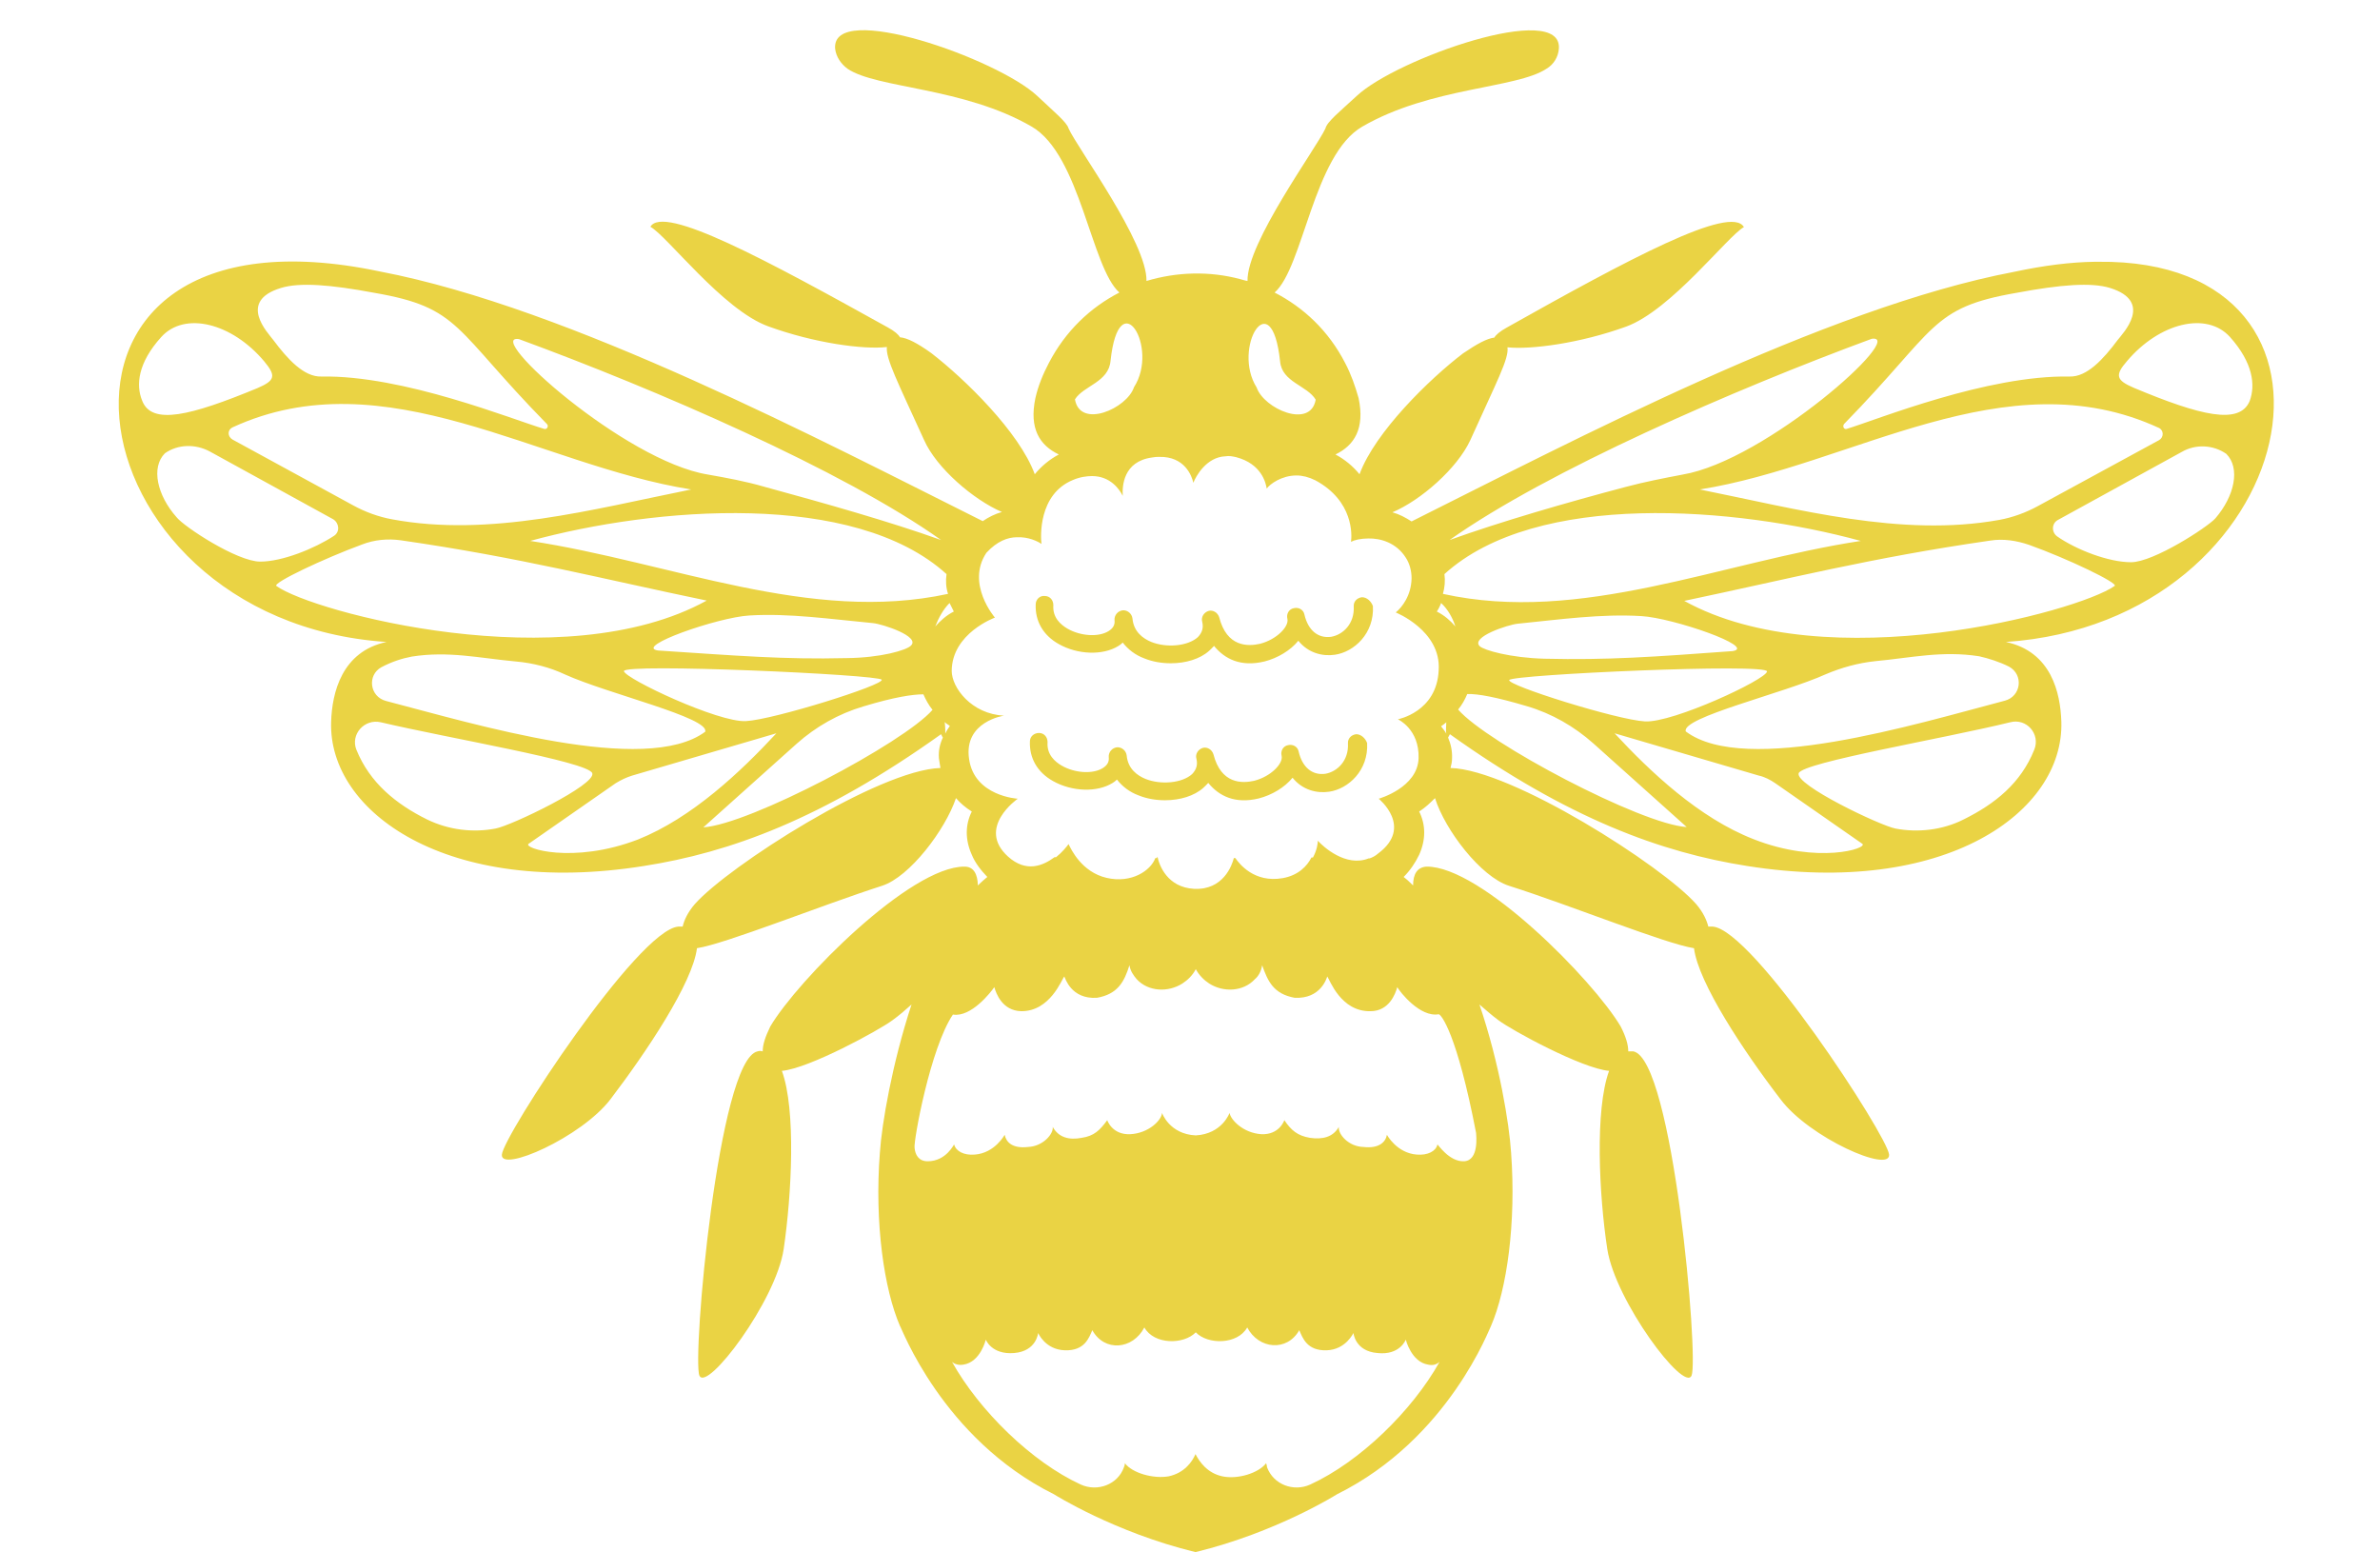<?xml version="1.0" encoding="UTF-8" standalone="no"?><svg xmlns="http://www.w3.org/2000/svg" xmlns:xlink="http://www.w3.org/1999/xlink" fill="#000000" height="509.9" preserveAspectRatio="xMidYMid meet" version="1" viewBox="-39.0 -10.0 782.0 509.9" width="782" zoomAndPan="magnify"><g id="change1_1"><path d="M620.1,200.9c14.9,3.2,17.9,16.7,18.2,26.2c0.9,29.7-38.2,57.7-103.2,47.4c-28.1-4.4-58.8-15.5-97.7-43.3 c-0.3,0.6-0.5,0.9-0.6,1.1c0.9,2.1,1.4,4.4,1.3,6.8c0,1.1-0.2,2.1-0.5,3.2c20.1,0.5,69.7,32.2,80.7,44.7c2.4,2.8,3.5,5.4,4,7.4 c0.5,0,0.9,0,1.4,0c13.3,0.9,57.4,68.7,58,74.9c0.5,6.2-26.2-5.5-35.7-18.2c-11.9-15.5-27-38.2-28.4-49.6 c-9.3-1.4-40.6-14.1-60.8-20.5c-9.3-3-21-18.3-24.3-28.8c-1.6,1.6-3.3,3.2-5.2,4.4c2.2,4.4,2.2,9.3,0,14.2c-1.3,2.7-3,5.2-5.1,7.3 c0.8,0.6,1.7,1.4,2.5,2.2c0.2,0.2,0.5,0.5,0.6,0.6c0-3.8,1.4-6,4.4-6.2c17.9-0.2,54.8,37.3,63.8,52.5c1.7,3.3,2.5,6,2.5,8.2 c0.5,0,1.1,0,1.7,0c13,2.7,21.5,100.8,19.1,106.5c-2.4,5.7-25.1-24.5-27.7-41.6c-2.7-17.7-4.1-45.7,0.6-58.5 c-9-0.8-32.1-13.4-36.3-16.6c-2.2-1.6-4.3-3.5-6.3-5.2c6.6,19.4,9.8,39.3,10.4,48.7c1.7,23.1-1.4,44.9-6.6,56.9 c-0.3,0.2-13.7,37-50.6,55.3c0,0-19.8,12.5-46.5,19c-26.7-6.5-46.5-19-46.5-19c-36.8-18.3-50.2-55.1-50.6-55.3 c-5.2-12-8.4-33.8-6.6-56.9c0.6-9.3,4-29.2,10.4-48.7c-2.1,1.9-4.1,3.6-6.3,5.2c-4.3,3.2-27.3,15.8-36.3,16.6 c4.7,12.8,3.2,40.8,0.6,58.5c-2.5,17.1-25.3,47.2-27.7,41.6c-2.4-5.7,6.2-103.8,19.1-106.5c0.6-0.2,1.1-0.2,1.7,0 c0-2.2,0.8-4.7,2.5-8.2c9-15.2,46-52.6,63.8-52.5c3,0,4.3,2.4,4.4,6.2c0.2-0.2,0.5-0.5,0.6-0.6c0.8-0.8,1.6-1.4,2.5-2.2 c-2.1-2.2-4-4.6-5.1-7.3c-2.2-4.9-2.2-9.8,0-14.2c-2.1-1.3-3.8-2.8-5.2-4.4c-3.5,10.4-15.2,25.9-24.3,28.8 c-20.2,6.5-51.5,19.1-60.8,20.5c-1.4,11.4-16.6,34.1-28.4,49.6c-9.5,12.5-36.3,24.3-35.7,18.2c0.5-6.2,44.7-73.9,58-74.9 c0.5,0,0.9,0,1.4,0c0.5-2.1,1.6-4.6,4-7.4c11.1-12.5,60.5-44.1,80.7-44.7c-0.2-0.9-0.3-2.1-0.5-3.2c-0.2-2.4,0.3-4.7,1.3-6.8 c-0.2-0.2-0.3-0.6-0.6-1.1c-38.9,27.8-69.4,38.9-97.7,43.3C108,284.8,68.8,256.8,69.8,227.1c0.3-9.5,3.5-23.1,18.2-26.2 C-18.4,193.8-39,52.8,85.9,79.2c62.3,11.9,145.5,55.8,198,82c1.9-1.3,4.1-2.4,6.3-3c-9.3-4-21.5-14.4-25.6-23.7 c-8.7-19.1-12.6-26.7-12.2-30.5c-7.7,0.9-23.9-1.3-39-6.8c-14.9-5.4-33.2-29.7-38.7-32.7c4.3-7.4,38.1,10.9,77.9,33 c2.4,1.3,3.6,2.4,4.1,3.3c2.4,0.2,5.7,1.9,10.3,5.2c10.9,8.4,28.9,25.9,34,39.8c2.2-2.7,4.9-4.9,7.9-6.5c-6.3-3-9.8-8.5-7.7-18.5 c0.9-4,2.5-7.9,4.4-11.5c5.5-10.6,13.7-18.3,23.2-23.2c-9.3-8.2-12.8-45.2-28.8-54.5c-22.4-13-50.9-12.5-60.5-19 c-2.2-1.6-3.8-4-4.1-6.6c-1.3-16,53.4,3.3,66.4,15.5c5.5,5.2,9.8,8.7,10.3,10.7c3,6.6,25.9,37.6,25.6,50.1c10-3,20.7-3.3,30.8-0.6 c0.8,0.2,1.6,0.5,2.4,0.6c-0.3-12.5,22.6-43.6,25.6-50.1c0.5-2.2,4.9-5.7,10.3-10.7c13-12.2,67.6-31.4,66.4-15.5 c-0.2,2.7-1.7,5.2-4.1,6.6c-9.8,6.5-38.1,6-60.5,19c-16,9.2-19.4,46.3-28.8,54.5c9.5,4.9,17.7,12.5,23.2,23.2 c1.9,3.6,3.3,7.6,4.4,11.5c2.1,10-1.4,15.5-7.6,18.5c3,1.6,5.7,3.8,7.9,6.5c5.1-13.9,23.1-31.4,34-39.7c4.7-3.2,7.9-4.9,10.3-5.2 c0.5-0.9,1.9-2.1,4.1-3.3c39.7-22.3,73.6-40.5,77.9-33c-5.4,3-23.9,27.3-38.7,32.7c-15.2,5.5-31.3,7.6-39,6.8 c0.6,3.6-3.5,11.2-12.2,30.5c-4.3,9.3-16.3,19.8-25.6,23.7c2.2,0.6,4.3,1.7,6.3,3c52.5-26.2,135.7-70.2,198-82 c9.8-2.1,18.6-3.2,26.5-3.3c0.3,0,0.8,0,1.1,0C743,74.9,717.8,194.2,620.1,200.9z M566.9,129.3c-0.6,0.8,0,1.9,0.9,1.6 c10.4-3.2,46.1-17.7,73.2-17.2c5.7,0.2,11.1-5.7,15.8-12c1.7-2.2,11.9-12.6-2.5-17.1c-6.2-1.9-16.3-1.1-30.7,1.6 C595.1,91.1,597.5,98,566.9,129.3z M519.5,150.8c32.4,6.5,66.2,15.8,98.4,10c4.4-0.8,8.8-2.4,12.8-4.6l39.7-21.6 c1.6-0.9,1.6-3.2,0-4C619.9,107.3,569.5,142.9,519.5,150.8z M437.3,167.4c16.7-6,38.4-12.3,58.1-17.5c6-1.6,12.2-2.8,18.5-4 c27.3-4.6,73.9-46.3,62.1-44.6C531,117.9,469.5,144.6,437.3,167.4z M435.1,185.1c45.3,10,90.9-10.3,137.3-17.4 c-41.1-11.2-106.5-16.6-136.8,10.9C435.9,180.8,435.7,183,435.1,185.1z M500.3,192.4c-13.1-0.8-26.7,1.1-40.6,2.5 c-3.2,0.3-15.6,4.4-12.5,7.4c1.4,1.3,10,3.8,21.2,4.1c20.7,0.5,36-0.6,61.9-2.5C538.4,202.6,510.8,193,500.3,192.4z M456.9,213.4 c-0.9,1.7,35.4,13.1,44.6,13.6c9.2,0.5,39.7-13.7,40.1-16.4C542,207.8,457.8,211.6,456.9,213.4z M373.9,117.3 c2.4,7,17.7,13.7,19.4,4c-2.8-4.7-11.1-5.7-11.7-12.6C378.8,82.5,365.7,104.3,373.9,117.3z M314.2,121.2c1.7,9.8,17.1,3,19.4-4 c8.4-13-4.9-34.8-7.7-8.7C325.3,115.6,317,116.7,314.2,121.2z M272,178.6c-30.3-27.5-95.8-22.1-136.8-10.9 c46.5,7.1,92,27.2,137.3,17.4C271.8,183,271.7,180.8,272,178.6z M260.3,202.1c3.2-3-9.3-7.1-12.5-7.4c-13.9-1.3-27.5-3.3-40.6-2.5 c-10.4,0.6-38.1,10.3-30,11.5c25.9,1.7,41.2,3,61.9,2.5C250.4,206.1,258.9,203.6,260.3,202.1z M166,210.5c0.5,2.5,31,16.9,40.1,16.4 c9.2-0.5,45.5-11.9,44.6-13.6C249.7,211.6,165.5,207.8,166,210.5z M188.1,150.8c-50.1-7.9-100.5-43.5-150.7-20.4c-1.7,0.8-1.7,3,0,4 L77,156c4,2.2,8.4,3.8,12.8,4.6C121.9,166.6,155.7,157.3,188.1,150.8z M193.6,145.9c6.2,1.1,12.3,2.2,18.5,4 c19.8,5.4,41.4,11.5,58.1,17.5c-32.2-22.9-93.7-49.5-138.7-66C119.7,99.6,166.3,141.5,193.6,145.9z M50.8,101.7 c4.7,6.3,10.1,12.2,15.8,12c27-0.5,62.7,14.1,73.2,17.2c0.9,0.3,1.6-0.9,0.9-1.6C110,98,112.4,91.1,84,86.2 c-14.4-2.7-24.5-3.5-30.7-1.6C38.9,89,49.1,99.4,50.8,101.7z M45.6,117.5c5.8-2.5,6.2-4,2.2-8.8C37.2,96.1,21.7,92.2,14,100.7 s-8.4,15.8-6.3,20.9C10.8,129.8,23.6,126.6,45.6,117.5z M46.5,174.5c7.3,0,17.9-4.3,24.3-8.5c1.9-1.3,1.7-4.1-0.3-5.4l-40.6-22.3 c-4.7-2.5-10.4-2.4-14.7,0.6c-4.7,4.7-2.5,13.9,3.8,21C21.4,163,38.9,174.5,46.5,174.5z M193.2,187.3c-34.3-7.1-61-14.1-100.5-19.8 c-4.3-0.6-8.7-0.2-12.8,1.4c-12.5,4.6-29.4,12.6-28.1,13.6C63.7,191.1,146.2,213.2,193.2,187.3z M87.9,220.3 c29.2,7.6,85.2,24.6,104.8,10.1c1.6-4.6-32.1-12.5-46-18.8c-5.1-2.4-10.6-3.8-16.3-4.3c-11.9-1.1-22-3.5-34.1-1.6 c-3.2,0.6-6.6,1.7-10,3.5C81.6,211.8,82.4,218.9,87.9,220.3z M123.8,262.2c5.1-0.9,33.2-14.4,31.8-18.2 c-1.4-3.8-47.4-11.5-69.4-16.7c-5.5-1.3-10.1,4-8.1,9c4.4,10.9,13.1,17.9,23.2,22.9C108.5,262.7,116.4,263.6,123.8,262.2z M216.1,230.9l-47.4,13.9c-1.9,0.6-3.6,1.4-5.4,2.5l-28.6,19.9c-2.1,1.4,14.5,6.8,35.9-1.4C188.4,258.7,204.4,243.5,216.1,230.9z M267.4,223.2c-1.3-1.6-2.2-3.3-3-5.1c-3.5,0-9.6,0.9-19.8,4c-8.1,2.4-15.5,6.6-21.8,12.2l-30.7,27.5 C207.4,260.8,257.9,234.1,267.4,223.2z M274.4,190.9c-0.5-0.9-0.9-1.9-1.4-2.8c-2.1,2.1-3.6,4.9-4.7,7.7 C270,193.9,272,192.1,274.4,190.9z M273.1,228.5c-0.6-0.5-1.3-0.8-1.7-1.3c0.2,1.6,0.2,2.8,0.2,3.8 C272,230.1,272.5,229.3,273.1,228.5z M434,437.4c-0.9,0.8-2.1,1.3-3.8,0.9c-5.5-0.9-7.3-8.2-7.3-8.2s-1.9,5.2-9.3,4.4 c-7.4-0.6-7.9-6.6-7.9-6.6s-2.5,5.5-8.8,5.7c-6.5,0.2-7.9-4.1-9-6.6c-4,7.1-13.3,6.3-17.1-0.9c-3.2,5.7-13,5.7-16.9,1.6 c-4,4.1-13.7,4.1-16.9-1.6c-3.8,7.3-13.1,8.1-17.1,0.9c-1.1,2.5-2.5,6.8-9,6.6c-6.5-0.2-8.8-5.7-8.8-5.7s-0.5,6-7.9,6.6 c-7.4,0.6-9.3-4.4-9.3-4.4s-1.7,7.3-7.3,8.2c-1.7,0.3-3-0.2-3.8-0.9c9,16.1,26.2,32.9,42.3,40.3c5.5,2.5,12.2,0,14.2-5.7 c0.2-0.5,0.3-0.8,0.3-1.3c2.4,3.2,9.3,5.2,14.4,4.3c5.1-1.1,7.7-4.7,8.8-7.3c1.3,2.5,3.8,6.2,8.8,7.3c5.1,1.1,12-1.1,14.4-4.3 c0.2,0.5,0.3,0.9,0.3,1.3c2.1,5.7,8.7,8.2,14.2,5.7C407.7,470.3,425,453.5,434,437.4z M420.1,314.3c-0.6,2.2-2.7,7.9-8.8,7.9 c-9.8,0.2-13.4-10.4-14.2-11.4c-0.2,0.5-2.1,7.4-10.7,7c-7-1.3-8.8-5.4-10.7-10.7c-0.3,1.9-1.1,3.5-2.4,4.6 c-3.8,4.1-10.3,4.4-15,1.4c-1.7-1.1-3.3-2.7-4.4-4.7c-1.1,2.1-2.7,3.6-4.4,4.7c-4.7,3-11.2,2.7-15-1.4c-1.1-1.3-2.1-2.7-2.4-4.6 c-1.7,5.4-3.8,9.5-10.7,10.7c-8.5,0.5-10.4-6.5-10.7-7c-0.8,0.8-4.6,11.5-14.2,11.4c-6.2-0.2-8.2-5.8-8.8-7.9 c-1.1,1.6-7.6,10-13.6,9c-7.4,10.9-13,41.6-12.6,43.8c0.2,2.2,1.3,4.4,4.3,4.4c6.2,0,8.7-5.8,8.7-5.5c0.6,2.2,3.2,3.6,6.8,3.3 c6.6-0.5,9.8-6.5,9.8-6.5c0.5,2.4,2.5,4.6,7.7,4c4.9-0.2,8.4-4.3,8.1-6.6c1.9,3.5,5.4,4.4,9.5,3.6c4.1-0.6,6-2.5,8.4-5.8 c0,0,1.6,4.9,7.6,4.6c6-0.3,10.3-4.6,10.4-7c0,0,2.4,7,11.1,7.4c8.7-0.5,11.1-7.4,11.1-7.4c0.3,2.2,4.4,6.6,10.4,7 c6,0.3,7.6-4.6,7.6-4.6c2.2,3.3,4.3,5.1,8.4,5.8c4.1,0.6,7.6-0.2,9.5-3.6c-0.3,2.4,3.2,6.5,8.1,6.6c5.2,0.6,7.3-1.7,7.7-4 c0,0,3.2,6,9.8,6.5c3.6,0.3,6.3-1.1,6.8-3.3c0-0.3,3.8,5.7,8.7,5.5c5.1-0.2,4-8.8,4-9.3c-6.3-32.7-11.5-39-12.3-39 C427.6,324.3,421,315.9,420.1,314.3z M419.6,191.2c2.1-1.7,5.1-5.6,5.2-11.2c0-2.4-0.6-4.8-1.9-6.8c-3.1-4.9-8.3-6.4-12.3-6.3 c-2.5,0-4.6,0.5-5.7,1.1c0.3-2.2,0.9-13.4-11.7-20.2c-2.2-1.1-4.3-1.6-6.2-1.6c-4.9,0-8.7,2.8-9.8,4.3c-0.3-1.9-1.7-8.1-10-10.3 c-1.3-0.3-2.4-0.5-3.5-0.3c-6.3,0.2-9.8,6.6-10.6,8.7c-0.5-2.2-2.8-8.7-11.2-8.5c-0.8,0-1.4,0-2.4,0.2c-9.5,1.3-9.8,9.5-9.6,12.6 c-1.1-2.2-4.1-6.5-10.1-6.5c-1.7,0-4,0.3-6.3,1.3c-11.4,4.7-10.6,18.8-10.3,21c-1.1-0.8-4.3-2.4-8.1-2.2c-3,0-6.5,1.3-10,5.1 c-6.8,10.2,2.8,21.3,2.8,21.3s-14.1,5.1-14.2,17.5c0,5.5,6.5,14.2,17.2,14.7c0,0-13.3,1.9-11.5,14.2c1.7,12.3,16,13.1,16,13.1 s-13.7,9.5-3.2,19c6,5.4,11.5,3,15.3,0.2c0.2,0,0.3,0,0.5,0c2.1-1.7,3.5-3.5,4.1-4.3c0.8,1.7,4.3,9.2,12.5,11.1 c8.2,1.9,14.5-2.4,16-6.5c0.2,0,0.3,0,0.5,0c0-0.2,0.2-0.3,0.2-0.5c0.6,3,3.3,10.1,12,10.6c9.6,0.5,12.5-7.7,13.1-10.1 c0.2,0,0.3,0,0.5,0c1.3,1.9,6.2,8.2,15.5,6.6c5.2-0.9,8.1-4,9.5-6.8c0.2,0,0.3,0,0.5,0c1.3-2.4,1.6-4.6,1.6-5.5 c1.7,1.9,9.2,8.8,16.7,5.8c0.2,0,0.2,0,0.3,0c0.9-0.3,1.9-0.8,2.8-1.6c11.7-8.7,0.2-18,0.2-18s12.8-3.6,13.1-13.3 c0.3-9.6-6.8-12.8-6.8-12.8s12.8-2.4,13.4-16.1C434.6,197.2,419.6,191.2,419.6,191.2z M436.2,227.3c-0.6,0.5-1.1,0.9-1.7,1.3 c0.6,0.8,1.3,1.6,1.7,2.4C436,230.1,436.2,228.7,436.2,227.3z M439.2,195.8c-0.9-2.8-2.5-5.7-4.7-7.7c-0.3,0.9-0.8,1.9-1.4,2.8 C435.5,192.1,437.6,193.9,439.2,195.8z M515.2,261.7l-30.7-27.5c-6.2-5.5-13.6-9.8-21.8-12.2c-10.1-3-16.1-4.1-19.6-4 c-0.8,1.9-1.7,3.5-3,5.1C449.6,234.1,500.2,260.8,515.2,261.7z M572.9,267.2l-28.6-19.9c-1.6-1.1-3.5-2.1-5.4-2.5l-47.4-13.9 c11.7,12.6,27.7,27.8,45.7,34.8C558.3,274,574.9,268.7,572.9,267.2z M621.4,227.3c-22,5.4-67.9,13.1-69.4,16.7 c-1.4,3.8,26.7,17.2,31.8,18.2c7.4,1.4,15.5,0.5,22.4-3c10.3-5.1,18.8-11.9,23.2-22.9C631.5,231.2,626.9,225.8,621.4,227.3z M611.3,205.6c-12.2-1.9-22.3,0.5-34.1,1.6c-5.7,0.6-11.1,2.1-16.3,4.3c-13.9,6.3-47.6,14.2-46,18.8c19.6,14.7,75.5-2.4,104.8-10.1 c5.4-1.4,6.3-8.5,1.4-11.2C617.9,207.4,614.4,206.3,611.3,205.6z M627.7,169c-4.1-1.4-8.5-2.1-12.8-1.4 c-39.5,5.7-66.2,12.6-100.5,19.8c46.8,25.9,129.4,3.6,141.4-4.9C657.2,181.6,640.3,173.5,627.7,169z M692.5,139.1 c-4.3-3-10.1-3.3-14.7-0.6l-40.6,22.3c-2.1,1.1-2.2,4-0.3,5.4c6.3,4.4,16.9,8.5,24.3,8.5s25.1-11.5,27.7-14.4 C695.2,153,697.2,143.8,692.5,139.1z M693.7,100.7c-7.7-8.5-23.2-4.6-33.8,7.9c-4.1,4.7-3.6,6.3,2.2,8.8c22,9.2,34.8,12.3,38.1,4.3 C702.1,116.5,701.3,109.2,693.7,100.7z M408.5,186.2c-1.6,0.2-2.8,1.4-2.7,3c0.3,5.7-3.5,9.3-7.4,10c-4.3,0.6-7.6-2.1-8.8-7.3 c-0.3-1.6-1.9-2.5-3.5-2.1c-1.6,0.3-2.5,1.9-2.1,3.5c0.6,2.5-3.5,6.8-9,8.2c-4,0.9-10.9,1.1-13.4-8.7c-0.5-1.6-2.1-2.5-3.5-2.1 c-1.6,0.5-2.5,2.1-2.1,3.5c0.5,2.1,0,3.6-1.4,5.1c-3.3,3-10.3,3.6-15.3,1.6c-2.7-1.1-5.8-3.3-6.2-7.7c-0.2-1.6-1.6-2.8-3.2-2.7 c-1.6,0.2-2.8,1.6-2.7,3.2c0.2,1.6-0.5,2.7-1.9,3.6c-3.3,2.1-9.3,1.7-13.6-0.8c-2.2-1.3-4.9-3.6-4.6-7.7c0-1.6-1.1-3-2.8-3 c-1.6-0.2-3,1.1-3,2.8c-0.2,5.4,2.4,10.1,7.6,13c6.2,3.5,14.5,3.8,19.6,0.6c0.5-0.3,0.9-0.6,1.4-1.1c1.7,2.2,4.1,4.1,7.1,5.2 c2.7,1.1,5.7,1.6,8.7,1.6c4.9,0,9.6-1.4,12.6-4.1c0.6-0.5,1.1-1.1,1.6-1.6c3.5,4.3,8.8,7,16.6,5.1c4.3-1.1,8.5-3.6,11.1-6.8 c3.2,4,7.9,5.2,12,4.6c6.3-0.9,13-7,12.5-16C411.5,187.5,410.1,186.2,408.5,186.2z M406.6,231.2c-1.6,0.2-2.8,1.4-2.7,3 c0.3,5.7-3.5,9.3-7.4,10c-4.3,0.6-7.6-2.1-8.8-7.3c-0.3-1.6-1.9-2.5-3.5-2.1c-1.6,0.3-2.5,1.9-2.1,3.5c0.6,2.5-3.5,6.8-9,8.2 c-4,0.9-10.9,1.1-13.4-8.7c-0.5-1.6-2.1-2.5-3.5-2.1c-1.6,0.5-2.5,2.1-2.1,3.5c0.5,2.1,0,3.6-1.4,5.1c-3.3,3-10.3,3.6-15.3,1.6 c-2.7-1.1-5.8-3.3-6.2-7.7c-0.2-1.6-1.6-2.8-3.2-2.7c-1.6,0.2-2.8,1.6-2.7,3.2c0.2,1.6-0.5,2.7-1.9,3.6c-3.3,2.1-9.3,1.7-13.6-0.8 c-2.2-1.3-4.9-3.6-4.6-7.7c0-1.6-1.1-3-2.8-3c-1.6,0-3,1.1-3,2.8c-0.2,5.4,2.4,10.1,7.6,13c6.2,3.5,14.5,3.8,19.6,0.6 c0.5-0.3,0.9-0.6,1.4-1.1c1.7,2.2,4.1,4.1,7.1,5.2c2.7,1.1,5.7,1.6,8.7,1.6c4.9,0,9.6-1.4,12.6-4.1c0.6-0.5,1.1-1.1,1.6-1.6 c3.5,4.3,8.8,7,16.6,5.1c4.3-1.1,8.5-3.6,11.1-6.8c3.2,4,7.9,5.2,12,4.6c6.3-0.9,13-7,12.5-16C409.6,232.5,408.2,231.2,406.6,231.2z" fill="#ead344"/></g></svg>